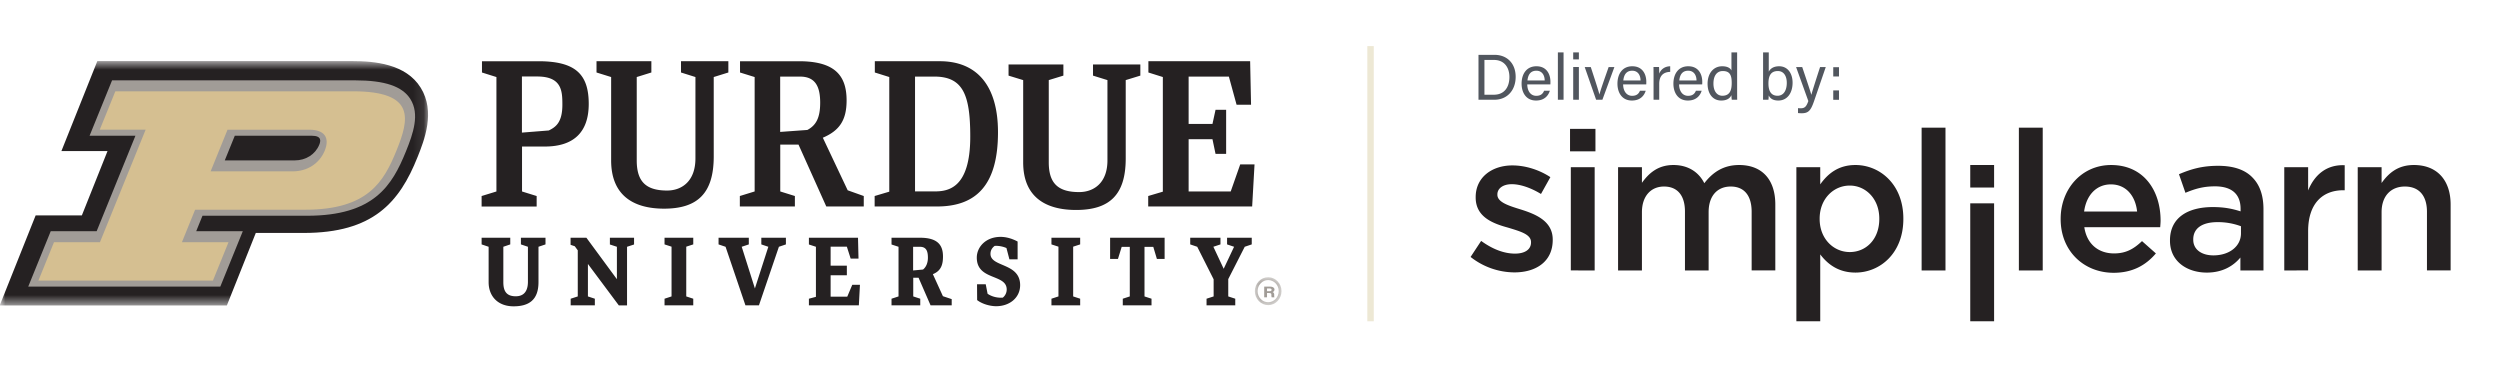 <svg xmlns="http://www.w3.org/2000/svg" width="233" height="35" fill="none" viewBox="0 0 233 35"><g opacity=".99"><path fill="#231F20" fill-rule="evenodd" d="M48.644 7.129v5.23l2.506-.2c.622-.31 1.264-.717 1.264-2.405 0-1.276-.055-2.625-2.346-2.625zm-2.377.052-1.347-.424v-1.05h5.26c3.426 0 4.69 1.183 4.69 3.979 0 2.615-1.381 3.971-4.09 3.971h-2.127v4.189l1.363.424v.976h-5.13v-.976l1.381-.424zM72.712 7.138v5.157l2.536-.184c.805-.431 1.193-1.121 1.193-2.542 0-1.492-.446-2.431-1.878-2.431zm1.71 6.34H72.72v4.366l1.363.424v.976h-5.13v-.976l1.38-.424V7.18l-1.363-.423v-1.05h5.491c3.255 0 4.442 1.248 4.442 3.647 0 1.854-.67 2.819-2.215 3.481l2.317 4.9 1.498.534v.976h-3.492zM85.281 7.138V17.84h1.793c1.232 0 3.354-.216 3.354-5.103 0-3.85-.64-5.6-3.353-5.6zm-3.764 11.13 1.364-.405V7.179l-1.347-.423v-1.05h6.054c3.426 0 5.425 2.232 5.425 6.621 0 4.967-2.073 6.917-5.686 6.917h-5.81zM50.187 26.298c0 1.646-.88 2.251-2.323 2.251-1.45 0-2.324-.923-2.324-2.25v-3.3l-.653-.221v-.622h2.67v.622l-.646.22v3.3c0 .852.302 1.315 1.16 1.315.42 0 1.132-.142 1.132-1.357v-3.257l-.654-.221v-.622h2.292v.622l-.654.22zM54.794 24.6v3.027l.646.213v.615h-2.253v-.615l.661-.213v-4.296l-.28-.382-.391-.132v-.66h1.475l2.843 3.864v-3.022l-.654-.213v-.63h2.253v.63L58.44 23v5.465h-.764zM63.959 27.627l.653.213v.615h-2.677v-.615l.653-.213V22.99l-.654-.212v-.622h2.678v.622l-.653.212zM100.019 27.627l.653.213v.615h-2.677v-.615l.653-.213V22.99l-.653-.212v-.622h2.677v.622l-.653.212zM70.734 28.455h-1.26L67.623 23l-.654-.221v-.622h2.82v.622l-.662.22 1.229 3.883 1.252-3.882-.653-.221v-.622h2.291v.622l-.653.22zM76.044 22.999l-.654-.213v-.63h4.576l.047 1.945h-.732l-.354-1.11h-1.513v1.77h1.513v.894h-1.513v1.992h1.552l.465-1.104h.716l-.102 1.912H75.39v-.615l.654-.176zM85.102 23v2.206l.922-.085c.307-.239.457-.656.457-1.098 0-.63-.154-1.022-.752-1.022zm.508 2.885h-.496v1.742l.654.213v.615H83.09v-.615l.653-.213V23l-.653-.213v-.63h2.662c1.63 0 2.134.681 2.134 1.745 0 .698-.143 1.333-.943 1.649l.936 2.054.819.273v.578h-1.97zM91.06 26.495h.81l.174.885c.338.23.78.366 1.23.366.063 0 .126 0 .189-.008a.97.97 0 0 0 .362-.758c0-1.472-2.788-.817-2.788-2.97 0-.988.835-1.933 2.22-1.933.505 0 1.064.153 1.584.434v1.66h-.764l-.276-1.055a2.5 2.5 0 0 0-.945-.205c-.055 0-.102 0-.157.009-.26.196-.386.442-.386.74 0 1.26 2.764.809 2.764 2.92 0 1.14-.953 1.958-2.236 1.958-.552 0-1.292-.196-1.772-.57zM105.297 23.008h-.756l-.347 1.123h-.732v-1.975h5.08v1.975h-.72l-.335-1.123h-.819v4.62l.654.212v.615h-2.678v-.615l.653-.213zM113.11 26.03l-1.528-3.031-.654-.221v-.622h2.82v.622l-.662.22.961 2.052.969-2.051-.654-.221v-.622h2.3v.622l-.653.22-1.536 3.014v1.615l.653.213v.615h-2.677v-.615l.661-.213zM115.589 15.32l-.886 2.524h-3.923v-4.87h2.222l.286 1.364h.988v-4.102h-.988l-.286 1.314h-2.222V7.142h3.752l.716 2.616h1.35l-.085-4.052h-9.483v1.05l1.347.423v10.684l-1.364.405v.976h9.688l.221-3.923zM66.52 14.588c0 3.435-1.518 4.859-4.628 4.859-2.863 0-4.934-1.236-4.934-4.5V7.18l-1.363-.424v-1.05h5.113v1.05l-1.364.424v7.768c0 1.953.835 2.81 2.83 2.81 1.375 0 2.641-.871 2.641-2.99V7.18l-1.346-.424v-1.05h4.414v1.05l-1.364.424zM104.917 14.776c0 3.389-1.516 4.793-4.625 4.793-2.862 0-4.932-1.22-4.932-4.44V7.466l-1.363-.418V6.011h5.111v1.036l-1.363.418v7.665c0 1.926.835 2.772 2.828 2.772 1.376 0 2.641-.86 2.641-2.95V7.466l-1.346-.418V6.011h4.412v1.036l-1.363.418z" clip-rule="evenodd"/><mask id="a" width="40" height="24" x="0" y="5" maskUnits="userSpaceOnUse" style="mask-type:luminance"><path fill="#fff" fill-rule="evenodd" d="M0 5.692h39.906v22.776H0z" clip-rule="evenodd"/></mask><g mask="url(#a)"><path fill="#231F20" fill-rule="evenodd" d="m21.144 28.468 2.696-6.757h4.466c6.465 0 8.918-2.831 10.615-7.083.627-1.574 1.68-4.209.29-6.45-1.38-2.229-4.312-2.486-6.398-2.486H9.072l-3.35 8.39h4.298l-2.391 5.993H3.322l-3.35 8.393z" clip-rule="evenodd"/></g><path fill="#A09B96" fill-rule="evenodd" d="M21.883 12.65h7.155c.986 0 .845.518.716.84-.367.9-1.246 1.459-2.292 1.459h-6.513zM38.25 9.236c-.75-1.193-2.389-1.748-5.153-1.748H10.445l-2.095 5.16h4.273l-3.615 8.901H4.727L2.63 26.713h17.902l2.097-5.164h-4.343l.585-1.441h9.744c6.266 0 7.937-2.838 9.22-6 .691-1.702 1.291-3.48.414-4.872" clip-rule="evenodd"/><path fill="#D5BE90" fill-rule="evenodd" d="M27.285 15.97H19.63l1.575-3.88h7.655c1.355 0 1.9.73 1.41 1.94-.491 1.21-1.631 1.94-2.986 1.94m5.623-7.46H10.75l-1.452 3.578h4.275L9.316 22.572H5.033l-1.454 3.581h16.264l1.454-3.581h-4.342l1.228-3.026h10.242c5.871 0 7.347-2.608 8.528-5.518S38.78 8.51 32.909 8.51" clip-rule="evenodd"/><mask id="b" width="4" height="4" x="116" y="25" maskUnits="userSpaceOnUse" style="mask-type:luminance"><path fill="#fff" fill-rule="evenodd" d="M116.952 25.834h2.485v2.605h-2.485z" clip-rule="evenodd"/></mask><g mask="url(#b)"><path fill="#A09B96" fill-rule="evenodd" d="M118.191 26.102c-.543 0-.984.463-.984 1.032 0 .57.441 1.033.984 1.033s.985-.463.985-1.033-.442-1.032-.985-1.032m.004 2.337c-.685 0-1.243-.584-1.243-1.302s.558-1.303 1.243-1.303 1.242.584 1.242 1.303c0 .718-.557 1.302-1.242 1.302" clip-rule="evenodd"/></g><path fill="#A09B96" fill-rule="evenodd" d="M118.086 27.14h.223c.146 0 .203-.045.203-.128 0-.08-.066-.127-.197-.127h-.229zm0 .17v.399h-.262v-.996h.543c.269 0 .414.119.414.273 0 .133-.089.206-.179.236.061.019.154.07.154.248v.05c0 .066 0 .142.018.189h-.254a.6.6 0 0 1-.026-.224v-.015c0-.108-.034-.16-.232-.16z" clip-rule="evenodd"/></g><path stroke="#EDE8D4" stroke-width=".601" d="M127.735 4.297v25.647"/><path fill="#51565E" d="M137.795 9.297V5.111h1.492c1.179 0 1.973.806 1.973 2.051 0 1.24-.776 2.135-1.991 2.135zm.554-3.71v3.241h.878c.986 0 1.45-.71 1.45-1.654 0-.824-.427-1.588-1.45-1.588zm6.145 2.279h-2.153c.006.62.319 1.064.836 1.064.481 0 .638-.252.734-.475h.535c-.12.391-.451.915-1.287.915-.956 0-1.347-.782-1.347-1.564 0-.909.457-1.63 1.383-1.63.987 0 1.305.788 1.305 1.437 0 .096 0 .175-.006.253m-2.135-.367h1.606c-.006-.505-.259-.908-.776-.908-.541 0-.776.373-.83.908m3.365 1.798h-.53V4.882h.53zm.898 0v-3.05h.529v3.05zm.529-3.759h-.529v-.656h.529zm.543.71h.565c.409 1.245.71 2.177.806 2.556h.006c.072-.337.397-1.251.854-2.556h.536l-1.119 3.05h-.584zm5.735 1.618h-2.154c.006.62.319 1.064.836 1.064.482 0 .638-.252.734-.475h.536c-.121.391-.452.915-1.288.915-.956 0-1.347-.782-1.347-1.564 0-.909.457-1.63 1.383-1.63.987 0 1.306.788 1.306 1.437 0 .096 0 .175-.006.253m-2.136-.367h1.606c-.006-.505-.258-.908-.776-.908-.541 0-.775.373-.83.908m2.818 1.798v-2.22c0-.426-.006-.667-.006-.83h.517c.006.085.018.326.018.62.157-.409.518-.68 1.023-.691v.523c-.626.018-1.023.349-1.023 1.119v1.48zm4.534-1.431h-2.154c.007.62.319 1.064.837 1.064.481 0 .637-.252.733-.475h.536c-.121.391-.451.915-1.287.915-.957 0-1.348-.782-1.348-1.564 0-.909.457-1.63 1.384-1.63.986 0 1.305.788 1.305 1.437 0 .096 0 .175-.006.253m-2.135-.367h1.606c-.006-.505-.259-.908-.776-.908-.542 0-.776.373-.83.908m4.861-2.617h.53v3.555c0 .283 0 .566.006.86h-.505a3 3 0 0 1-.031-.433c-.15.32-.457.506-.956.506-.788 0-1.269-.638-1.269-1.564 0-.939.523-1.63 1.365-1.63.542 0 .782.216.86.39zm-1.678 2.906c0 .733.349 1.136.83 1.136.71 0 .872-.529.872-1.197 0-.68-.144-1.106-.83-1.106-.541 0-.872.427-.872 1.167m4.627.487V4.882h.529v1.799c.133-.259.415-.505.969-.505.77 0 1.251.631 1.251 1.533 0 .927-.469 1.66-1.329 1.66-.488 0-.746-.18-.897-.475 0 .157-.012.32-.024.403h-.505q.007-.515.006-1.022m2.208-.554c0-.661-.301-1.1-.83-1.1-.65 0-.879.433-.879 1.16 0 .638.205 1.143.848 1.143.542 0 .861-.463.861-1.203m.867-1.473h.571c.493 1.461.764 2.267.848 2.58h.006c.097-.349.313-1.046.812-2.58h.53l-1.095 3.188c-.307.896-.541 1.119-1.161 1.119-.096 0-.21-.006-.331-.018v-.458c.078.006.169.012.253.012.385 0 .529-.168.71-.673zm3.999 3.05h-.535v-.873h.535zm0-2.172h-.535V6.26h.535z"/><path fill="#252122" d="M141.142 25.387a6.64 6.64 0 0 1-4.083-1.44l.984-1.494c1.075.783 2.151 1.184 3.153 1.184.948 0 1.495-.4 1.495-1.039v-.036c0-.73-1.021-1.003-2.151-1.349-1.403-.383-3.007-.984-3.007-2.807v-.036c0-1.841 1.512-2.953 3.426-2.953 1.222 0 2.516.419 3.536 1.093l-.875 1.568c-.929-.565-1.913-.911-2.715-.911-.857 0-1.349.419-1.349.947v.037c0 .692 1.039 1.02 2.169 1.367 1.385.437 2.989 1.075 2.989 2.807v.036c0 2.024-1.567 3.026-3.572 3.026M146.327 14.104v-2.096h2.369v2.096zm.073 11.1v-9.623h2.223v9.624zM150.804 25.205V15.58h2.224v1.458c.619-.857 1.458-1.659 2.934-1.659 1.386 0 2.37.675 2.88 1.696.784-1.021 1.786-1.696 3.245-1.696 2.114 0 3.372 1.33 3.372 3.682v6.143h-2.206v-5.468c0-1.531-.711-2.352-1.95-2.352-1.221 0-2.06.839-2.06 2.388v5.432h-2.205v-5.487c0-1.512-.711-2.333-1.951-2.333-1.239 0-2.059.912-2.059 2.388v5.432zM167.422 29.944V15.58h2.224v1.604c.711-1.003 1.695-1.805 3.281-1.805 2.26 0 4.465 1.787 4.465 4.995v.036c0 3.208-2.187 4.994-4.465 4.994-1.604 0-2.607-.802-3.281-1.695v6.234zm4.976-6.453c1.513 0 2.752-1.184 2.752-3.08v-.036c0-1.86-1.275-3.08-2.752-3.08-1.513 0-2.807 1.239-2.807 3.08v.036c0 1.841 1.294 3.08 2.807 3.08M179.095 25.205V11.899h2.224v13.306zM183.627 17.477V15.38h2.223v2.097zm0 12.467V18.953h2.223v10.99zM188.159 25.205V11.899h2.223v13.306zM196.992 25.424c-2.77 0-4.939-2.024-4.939-4.995v-.036c0-2.77 1.95-5.013 4.702-5.013 3.062 0 4.612 2.406 4.612 5.177 0 .2-.019.4-.037.62h-7.072c.237 1.585 1.331 2.442 2.771 2.442 1.093 0 1.822-.4 2.606-1.148l1.294 1.148c-.929 1.094-2.169 1.805-3.937 1.805m-2.752-5.706h4.939c-.145-1.403-.984-2.533-2.442-2.533-1.367 0-2.297 1.02-2.497 2.533M205.669 25.405c-1.805 0-3.427-1.02-3.427-2.97v-.037c0-2.096 1.64-3.099 3.992-3.099 1.093 0 1.841.164 2.588.401v-.237c0-1.385-.839-2.096-2.388-2.096-1.093 0-1.877.237-2.752.602l-.602-1.732c1.076-.456 2.115-.784 3.646-.784 1.44 0 2.497.365 3.19 1.076.71.71 1.039 1.713 1.039 2.97v5.706h-2.151v-1.203c-.656.784-1.659 1.403-3.135 1.403m.619-1.604c1.459 0 2.57-.82 2.57-2.06v-.655a6.1 6.1 0 0 0-2.187-.383c-1.44 0-2.26.583-2.26 1.604v.036c0 .93.802 1.458 1.877 1.458M212.894 25.205V15.58h2.224v2.169c.601-1.458 1.713-2.424 3.408-2.351v2.333h-.127c-1.951 0-3.281 1.257-3.281 3.81v3.663zM219.74 25.205V15.58h2.224v1.476c.638-.893 1.494-1.677 3.007-1.677 2.188 0 3.427 1.44 3.427 3.682v6.143h-2.206v-5.468c0-1.513-.747-2.352-2.059-2.352-1.294 0-2.169.875-2.169 2.388v5.432z"/></svg>